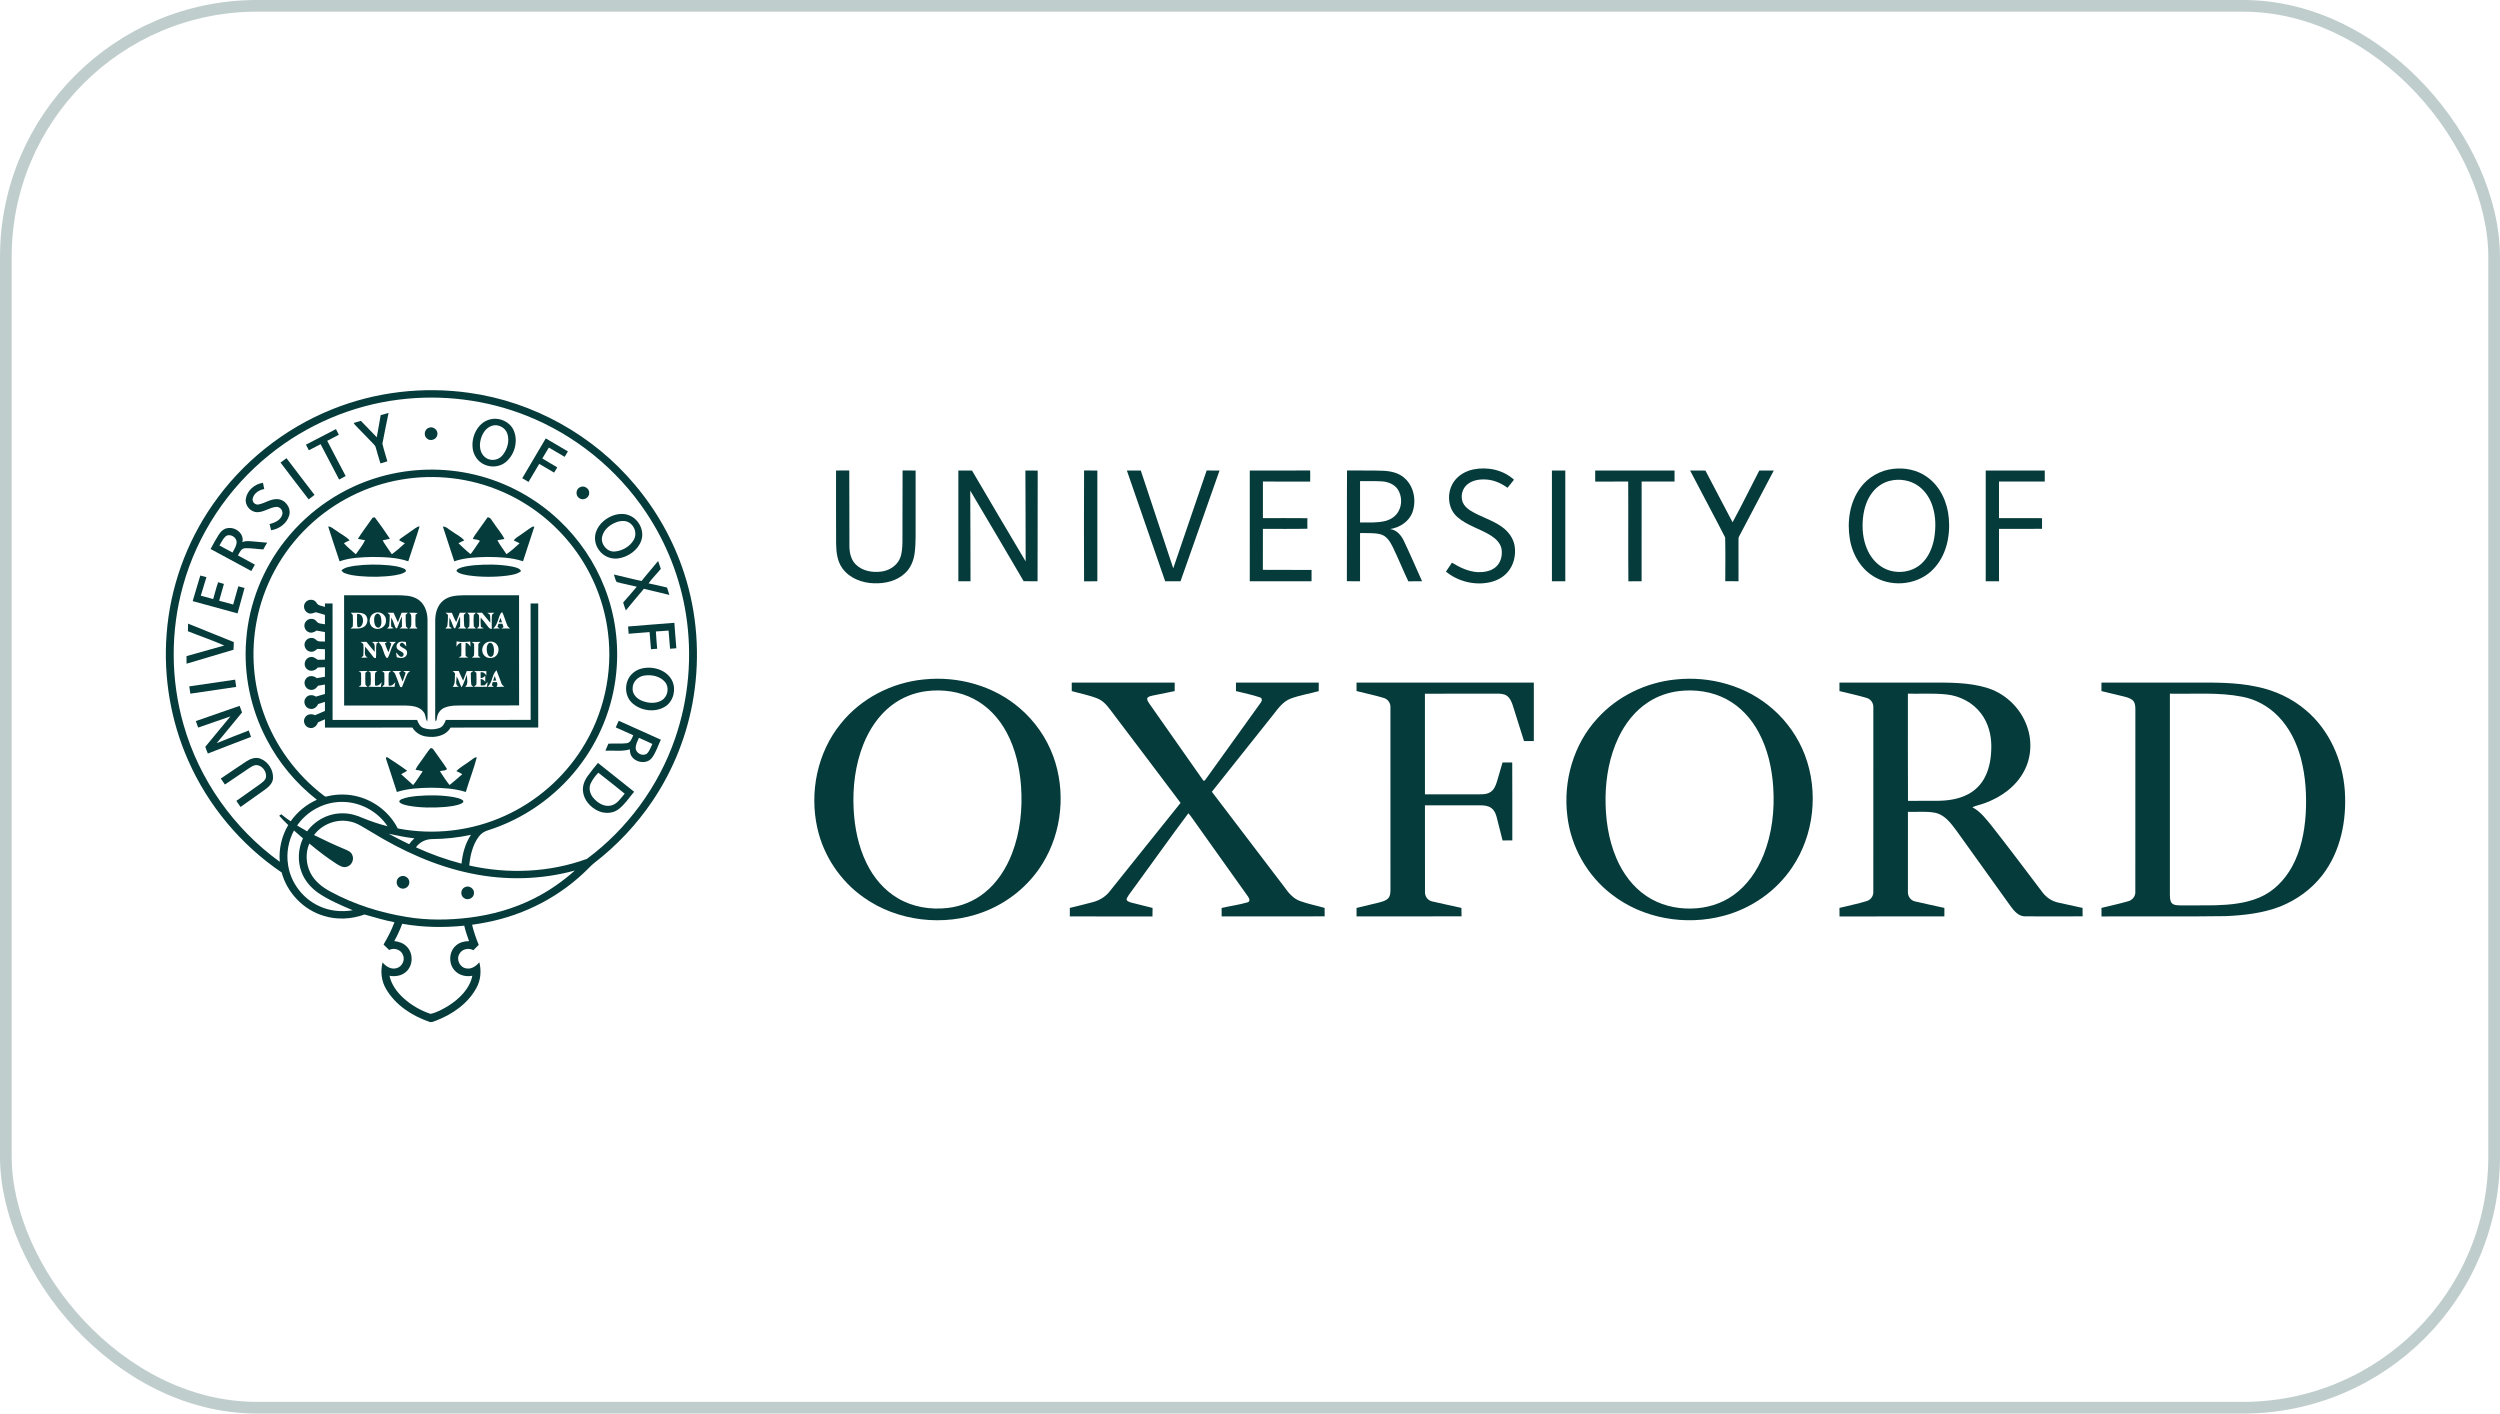 <?xml version="1.0" encoding="UTF-8"?> <svg xmlns="http://www.w3.org/2000/svg" width="214" height="121" viewBox="0 0 214 121" fill="none"><rect x="0.5" y="0.5" width="213" height="120" rx="21.5" stroke="#063B3B" stroke-opacity="0.25"></rect><g clip-path="url(#clip0_2031_257)"><path d="M28.462 35.025C32.153 33.54 36.237 33.065 40.174 33.628C45.654 34.39 50.793 37.26 54.339 41.489C56.218 43.71 57.663 46.295 58.561 49.059C59.674 52.463 59.939 56.132 59.368 59.665C58.86 62.827 57.661 65.878 55.871 68.537C54.502 70.578 52.792 72.389 50.843 73.889C50.676 74.019 50.528 74.172 50.38 74.323C48.035 76.698 44.951 78.309 41.675 78.945C41.256 79.031 40.833 79.098 40.41 79.159C40.549 79.749 40.75 80.322 40.98 80.882C40.827 81.033 40.674 81.186 40.521 81.338C40.108 81.108 39.529 81.237 39.314 81.672C39.036 82.153 39.375 82.825 39.924 82.897C40.369 82.98 40.756 82.686 41.034 82.376C41.212 83.102 41.154 83.892 40.789 84.553C40.07 85.894 38.746 86.814 37.351 87.356C37.151 87.421 36.939 87.558 36.727 87.458C35.26 86.949 33.856 86.036 33.059 84.675C32.644 83.99 32.553 83.152 32.748 82.382C33.026 82.727 33.474 83.005 33.932 82.879C34.416 82.763 34.702 82.178 34.488 81.728C34.307 81.283 33.731 81.093 33.311 81.319C33.146 81.17 32.989 81.012 32.832 80.853C33.189 80.241 33.523 79.613 33.763 78.945C32.896 78.776 32.05 78.519 31.203 78.282C30.09 78.684 28.85 78.754 27.715 78.398C25.978 77.884 24.578 76.426 24.109 74.683C20.613 72.316 17.806 68.953 16.11 65.094C14.613 61.714 13.978 57.964 14.262 54.281C14.556 50.335 15.93 46.477 18.189 43.224C20.711 39.568 24.329 36.675 28.462 35.025ZM34.175 34.204C30.134 34.7 26.248 36.357 23.086 38.912C19.522 41.768 16.879 45.751 15.665 50.148C14.586 54.014 14.604 58.176 15.713 62.034C17.041 66.717 19.997 70.915 23.949 73.771C23.85 72.678 24.116 71.567 24.67 70.622C24.402 70.369 24.144 70.105 23.9 69.828C23.959 69.785 24.018 69.742 24.078 69.7C24.33 69.919 24.604 70.113 24.881 70.303C25.447 69.501 26.228 68.857 27.126 68.459C25.345 67.068 23.865 65.296 22.827 63.292C21.452 60.695 20.837 57.705 21.075 54.778C21.307 51.678 22.502 48.661 24.442 46.229C26.49 43.641 29.363 41.71 32.545 40.809C35.173 40.06 37.995 39.998 40.653 40.635C43.348 41.278 45.862 42.643 47.87 44.547C49.575 46.155 50.92 48.143 51.766 50.327C52.666 52.633 53 55.153 52.748 57.614C52.457 60.552 51.302 63.394 49.475 65.717C47.525 68.211 44.814 70.11 41.788 71.069C41.457 71.159 41.164 71.361 40.965 71.639C40.452 72.347 40.251 73.231 40.168 74.087C43.49 74.834 47.038 74.693 50.243 73.518C53.709 70.943 56.372 67.308 57.78 63.234C58.956 59.844 59.277 56.165 58.725 52.622C58.241 49.496 57.058 46.481 55.296 43.852C52.825 40.148 49.207 37.215 45.056 35.578C41.623 34.213 37.841 33.746 34.175 34.204ZM34.341 41.055C31.376 41.554 28.579 42.971 26.41 45.045C24.118 47.218 22.529 50.12 21.958 53.223C21.466 55.827 21.675 58.559 22.569 61.055C23.544 63.819 25.342 66.282 27.672 68.067C27.758 68.124 27.848 68.229 27.963 68.176C28.856 67.951 29.806 67.952 30.694 68.201C32.125 68.588 33.378 69.594 34.048 70.914C37.123 71.512 40.382 71.13 43.23 69.828C45.928 68.606 48.248 66.578 49.824 64.077C51.687 61.151 52.48 57.573 52.041 54.136C51.737 51.653 50.794 49.252 49.335 47.218C47.729 44.97 45.503 43.166 42.961 42.075C40.269 40.908 37.232 40.554 34.341 41.055ZM25.434 70.663C25.717 70.832 26.001 70.999 26.288 71.16C26.995 70.197 28.172 69.588 29.375 69.622C29.956 69.62 30.521 69.784 31.048 70.019C31.739 70.305 32.449 70.543 33.174 70.726C32.325 69.45 30.821 68.634 29.282 68.644C27.767 68.629 26.287 69.42 25.434 70.663ZM26.88 71.48C27.727 71.902 28.585 72.304 29.459 72.67C29.712 72.782 30.014 72.879 30.139 73.15C30.353 73.549 30.111 74.1 29.665 74.201C29.335 74.302 29.04 74.083 28.774 73.924C27.971 73.404 27.211 72.822 26.479 72.207C26.136 72.998 26.184 73.942 26.568 74.71C26.929 75.431 27.588 75.951 28.29 76.321C30.312 77.422 32.543 78.121 34.812 78.492C36.604 78.792 38.435 78.766 40.234 78.543C42.124 78.303 43.985 77.78 45.689 76.923C46.967 76.288 48.145 75.463 49.21 74.516C46.331 75.308 43.266 75.382 40.345 74.771C37.285 74.15 34.41 72.829 31.764 71.203C31.154 70.866 30.582 70.411 29.874 70.305C28.756 70.092 27.554 70.569 26.88 71.48ZM25.162 71.09C24.692 71.98 24.497 73.016 24.656 74.012C24.869 75.534 25.899 76.906 27.295 77.552C28.192 77.983 29.22 78.083 30.196 77.918C29.171 77.479 28.132 77.046 27.209 76.411C26.591 75.969 26.077 75.364 25.811 74.649C25.457 73.721 25.517 72.659 25.933 71.761C25.677 71.536 25.424 71.308 25.162 71.09ZM33.272 71.369C33.846 71.685 34.433 71.975 35.021 72.263C35.154 72.08 35.304 71.911 35.472 71.76C34.73 71.684 34.002 71.52 33.272 71.369ZM37.011 71.825C36.464 71.821 35.918 72.08 35.606 72.533C36.862 73.108 38.168 73.577 39.505 73.928C39.593 73.063 39.825 72.194 40.313 71.463C39.228 71.694 38.12 71.817 37.011 71.825ZM33.748 80.556C34.133 80.6 34.524 80.725 34.799 81.009C35.396 81.577 35.378 82.643 34.759 83.187C34.381 83.532 33.834 83.614 33.343 83.527C33.501 84.272 33.967 84.911 34.52 85.419C35.188 86.031 35.991 86.499 36.851 86.786C37.389 86.681 37.886 86.387 38.36 86.112C39.303 85.514 40.201 84.658 40.433 83.525C39.903 83.631 39.312 83.497 38.938 83.093C38.368 82.507 38.411 81.445 39.047 80.923C39.348 80.66 39.756 80.562 40.149 80.561C39.995 80.126 39.841 79.69 39.74 79.239C37.972 79.417 36.181 79.388 34.429 79.075C34.245 79.586 34.016 80.082 33.748 80.556Z" fill="#063B3B"></path><path d="M32.584 35.54C32.807 35.468 33.034 35.406 33.262 35.343C33.09 36.222 32.892 37.096 32.734 37.977C32.848 38.488 33.022 38.983 33.158 39.489C32.961 39.547 32.762 39.606 32.566 39.669C32.413 39.222 32.304 38.762 32.167 38.31C32.132 38.151 32.003 38.044 31.898 37.93C31.417 37.443 30.952 36.94 30.469 36.454C30.401 36.377 30.317 36.306 30.284 36.205C30.484 36.14 30.688 36.087 30.889 36.024C31.35 36.486 31.795 36.964 32.251 37.431C32.359 36.801 32.485 36.173 32.584 35.54Z" fill="#063B3B"></path><path d="M42.04 35.879C42.802 35.721 43.651 36.118 43.97 36.835C44.373 37.746 44.067 38.895 43.316 39.535C42.828 39.959 42.096 40.041 41.508 39.787C40.88 39.535 40.466 38.888 40.447 38.22C40.385 37.22 40.989 36.08 42.04 35.879ZM42.116 36.444C41.536 36.627 41.212 37.226 41.112 37.79C41.016 38.296 41.141 38.903 41.601 39.197C42.039 39.5 42.678 39.388 43.01 38.979C43.425 38.477 43.639 37.757 43.428 37.125C43.259 36.6 42.645 36.276 42.116 36.444Z" fill="#063B3B"></path><path d="M36.717 36.614C37.094 36.459 37.537 36.838 37.434 37.234C37.372 37.627 36.833 37.811 36.544 37.534C36.231 37.286 36.334 36.732 36.717 36.614Z" fill="#063B3B"></path><path d="M26.189 38.063C27.046 37.62 27.902 37.176 28.759 36.731C28.841 36.893 28.923 37.054 29.005 37.216C28.671 37.385 28.34 37.559 28.009 37.733C28.538 38.737 29.054 39.748 29.59 40.748C29.405 40.853 29.218 40.953 29.029 41.051C28.499 40.042 27.971 39.032 27.444 38.021C27.11 38.197 26.776 38.373 26.439 38.543C26.356 38.383 26.272 38.223 26.189 38.063Z" fill="#063B3B"></path><path d="M44.703 40.937C45.37 39.797 46.045 38.663 46.717 37.527C47.349 37.896 47.981 38.269 48.613 38.639C48.521 38.795 48.428 38.951 48.335 39.106C47.886 38.838 47.433 38.576 46.981 38.311C46.796 38.623 46.616 38.938 46.423 39.246C46.844 39.508 47.281 39.744 47.701 40.01C47.608 40.157 47.52 40.306 47.431 40.455C47.005 40.209 46.581 39.959 46.157 39.708C45.852 40.223 45.548 40.738 45.244 41.252C45.065 41.145 44.884 41.038 44.703 40.937Z" fill="#063B3B"></path><path d="M24.013 39.594C24.185 39.472 24.354 39.345 24.525 39.221C25.313 40.277 26.126 41.313 26.923 42.364C26.755 42.491 26.588 42.619 26.422 42.748C25.617 41.698 24.804 40.654 24.013 39.594Z" fill="#063B3B"></path><path d="M126.113 40.184C127.324 39.936 128.673 40.215 129.596 41.064C129.421 41.301 129.225 41.521 129.044 41.755C128.514 41.371 127.894 41.092 127.235 41.048C126.665 41.005 126.043 41.096 125.594 41.474C125.161 41.832 125.011 42.471 125.208 42.991C125.326 43.284 125.566 43.508 125.825 43.679C126.693 44.235 127.72 44.494 128.561 45.096C129.114 45.488 129.556 46.076 129.658 46.758C129.774 47.539 129.575 48.385 129.045 48.985C128.661 49.429 128.118 49.711 127.55 49.839C126.239 50.134 124.808 49.778 123.773 48.929C123.946 48.676 124.121 48.423 124.288 48.163C124.952 48.572 125.686 48.924 126.477 48.975C126.999 48.993 127.561 48.911 127.984 48.582C128.458 48.215 128.627 47.563 128.532 46.991C128.443 46.514 128.078 46.146 127.687 45.887C126.749 45.27 125.6 45.011 124.75 44.258C123.886 43.509 123.823 42.099 124.476 41.197C124.861 40.66 125.473 40.32 126.113 40.184Z" fill="#063B3B"></path><path d="M162.044 40.135C163.043 40.012 164.098 40.221 164.925 40.807C166.078 41.602 166.7 42.982 166.817 44.346C166.959 45.888 166.603 47.565 165.5 48.708C164.27 50.011 162.147 50.301 160.582 49.455C159.351 48.809 158.576 47.509 158.35 46.167C158.097 44.655 158.327 42.995 159.256 41.741C159.909 40.848 160.945 40.259 162.044 40.135ZM161.74 41.166C161.173 41.313 160.664 41.655 160.304 42.113C159.795 42.745 159.551 43.55 159.47 44.346C159.382 45.231 159.461 46.148 159.81 46.973C160.058 47.567 160.457 48.108 160.994 48.471C162.034 49.198 163.585 49.104 164.506 48.222C165.101 47.663 165.42 46.872 165.565 46.083C165.722 45.155 165.71 44.18 165.409 43.281C165.187 42.621 164.786 42.007 164.213 41.599C163.51 41.09 162.573 40.951 161.74 41.166Z" fill="#063B3B"></path><path d="M71.566 40.276C71.943 40.275 72.32 40.28 72.697 40.27C72.719 42.43 72.693 44.59 72.71 46.75C72.713 47.307 72.838 47.904 73.248 48.312C73.818 48.884 74.695 49.034 75.471 48.922C76.11 48.833 76.725 48.454 77.008 47.862C77.218 47.413 77.233 46.905 77.249 46.418C77.265 44.369 77.243 42.321 77.261 40.272C77.633 40.278 78.004 40.276 78.377 40.276C78.377 41.689 78.377 43.102 78.377 44.516C78.362 45.455 78.418 46.4 78.295 47.334C78.213 47.98 77.956 48.623 77.467 49.069C76.765 49.734 75.757 49.965 74.811 49.93C73.796 49.903 72.733 49.503 72.12 48.664C71.663 48.046 71.579 47.251 71.571 46.506C71.56 44.429 71.569 42.353 71.566 40.276Z" fill="#063B3B"></path><path d="M82.035 40.276C82.424 40.276 82.814 40.275 83.203 40.277C84.735 42.87 86.247 45.475 87.796 48.057C87.802 45.464 87.778 42.87 87.774 40.276C88.124 40.277 88.475 40.272 88.827 40.282C88.812 43.441 88.832 46.601 88.816 49.759C88.419 49.751 88.022 49.761 87.625 49.75C86.11 47.161 84.587 44.577 83.054 41.999C83.058 44.586 83.08 47.173 83.076 49.759C82.729 49.754 82.382 49.755 82.035 49.756C82.034 46.596 82.034 43.436 82.035 40.276Z" fill="#063B3B"></path><path d="M92.796 49.762C92.783 46.599 92.783 43.435 92.797 40.272C93.175 40.281 93.554 40.276 93.933 40.277C93.934 43.437 93.934 46.597 93.933 49.757C93.554 49.757 93.175 49.753 92.796 49.762Z" fill="#063B3B"></path><path d="M96.46 40.276C96.857 40.276 97.255 40.276 97.652 40.276C98.579 43.066 99.501 45.858 100.43 48.647C101.378 45.854 102.332 43.063 103.289 40.274C103.656 40.276 104.025 40.275 104.393 40.276C103.28 43.435 102.163 46.594 101.053 49.754C100.615 49.757 100.176 49.756 99.738 49.755C98.648 46.595 97.552 43.436 96.46 40.276Z" fill="#063B3B"></path><path d="M106.981 40.279C108.703 40.272 110.425 40.286 112.148 40.272C112.16 40.59 112.157 40.908 112.151 41.225C110.803 41.219 109.454 41.225 108.106 41.221C108.103 42.265 108.105 43.308 108.105 44.35C109.374 44.355 110.644 44.341 111.914 44.357C111.905 44.658 111.905 44.958 111.915 45.259C110.645 45.29 109.375 45.265 108.105 45.272C108.101 46.441 108.11 47.609 108.101 48.777C109.49 48.791 110.879 48.778 112.269 48.784C112.268 49.108 112.268 49.432 112.268 49.756C110.506 49.755 108.743 49.76 106.98 49.754C106.985 46.596 106.983 43.438 106.981 40.279Z" fill="#063B3B"></path><path d="M115.292 49.749C115.311 46.59 115.282 43.429 115.306 40.269C116.346 40.289 117.386 40.257 118.425 40.298C119.077 40.332 119.768 40.483 120.255 40.949C121.042 41.659 121.251 42.859 120.911 43.837C120.624 44.641 119.82 45.163 118.997 45.285C119.566 45.363 119.957 45.835 120.183 46.327C120.721 47.46 121.216 48.612 121.731 49.756C121.337 49.757 120.944 49.751 120.551 49.761C120.096 48.796 119.695 47.806 119.231 46.844C119.004 46.391 118.717 45.889 118.193 45.741C117.616 45.589 117.01 45.645 116.42 45.632C116.42 47.006 116.42 48.381 116.42 49.755C116.043 49.754 115.667 49.76 115.292 49.749ZM116.42 41.187C116.42 42.366 116.42 43.546 116.42 44.726C117.142 44.715 117.878 44.774 118.586 44.595C119.036 44.482 119.46 44.21 119.694 43.8C120.033 43.222 120.013 42.45 119.649 41.887C119.341 41.435 118.784 41.23 118.255 41.203C117.644 41.169 117.031 41.195 116.42 41.187Z" fill="#063B3B"></path><path d="M132.845 40.277C133.226 40.277 133.608 40.277 133.99 40.277C133.991 43.437 133.991 46.596 133.99 49.757C133.608 49.757 133.226 49.757 132.845 49.756C132.845 46.596 132.845 43.437 132.845 40.277Z" fill="#063B3B"></path><path d="M136.549 40.278C138.813 40.276 141.077 40.277 143.341 40.277C143.341 40.592 143.341 40.908 143.341 41.222C142.402 41.221 141.462 41.224 140.524 41.221C140.52 44.066 140.523 46.912 140.522 49.757C140.144 49.758 139.766 49.751 139.39 49.764C139.361 46.916 139.394 44.066 139.373 41.218C138.432 41.228 137.49 41.22 136.549 41.222C136.549 40.908 136.549 40.593 136.549 40.278Z" fill="#063B3B"></path><path d="M144.672 40.276C145.109 40.277 145.547 40.27 145.986 40.282C146.748 41.762 147.539 43.227 148.308 44.705C149.104 43.247 149.83 41.752 150.596 40.276C151.009 40.275 151.423 40.276 151.837 40.276C150.851 42.15 149.864 44.022 148.878 45.895C148.81 46.006 148.814 46.137 148.815 46.262C148.819 47.426 148.816 48.591 148.818 49.755C148.439 49.755 148.06 49.76 147.683 49.75C147.685 48.504 147.703 47.255 147.674 46.009C146.696 44.088 145.662 42.193 144.672 40.276Z" fill="#063B3B"></path><path d="M169.978 40.277C171.663 40.277 173.347 40.277 175.032 40.277C175.031 40.592 175.031 40.908 175.032 41.222C173.726 41.223 172.42 41.222 171.114 41.222C171.114 42.265 171.116 43.307 171.113 44.35C172.341 44.356 173.57 44.341 174.798 44.356C174.79 44.659 174.79 44.962 174.798 45.265C173.57 45.283 172.341 45.267 171.114 45.273C171.115 46.768 171.114 48.262 171.114 49.757C170.735 49.757 170.356 49.757 169.978 49.757C169.978 46.596 169.978 43.437 169.978 40.277Z" fill="#063B3B"></path><path d="M21.043 42.699C21.148 41.983 21.804 41.422 22.51 41.328C22.552 41.505 22.586 41.683 22.618 41.861C22.176 41.936 21.718 42.229 21.629 42.693C21.568 42.985 21.868 43.255 22.154 43.179C22.686 43.068 23.156 42.706 23.718 42.725C24.392 42.73 24.938 43.446 24.762 44.095C24.577 44.794 23.906 45.282 23.208 45.391C23.166 45.215 23.122 45.039 23.076 44.863C23.5 44.745 23.988 44.553 24.144 44.101C24.285 43.772 24.005 43.352 23.638 43.391C23.084 43.438 22.619 43.829 22.056 43.843C21.468 43.868 20.947 43.279 21.043 42.699Z" fill="#063B3B"></path><path d="M49.651 41.705C49.992 41.52 50.455 41.807 50.437 42.196C50.455 42.606 49.933 42.889 49.597 42.649C49.245 42.445 49.278 41.868 49.651 41.705Z" fill="#063B3B"></path><path d="M52.666 44.067C53.057 43.962 53.487 43.959 53.866 44.116C54.685 44.439 55.19 45.435 54.891 46.277C54.605 47.087 53.807 47.651 52.975 47.793C52.337 47.907 51.651 47.63 51.28 47.098C50.952 46.662 50.835 46.066 51.014 45.546C51.26 44.81 51.933 44.277 52.666 44.067ZM52.917 44.649C52.305 44.834 51.694 45.276 51.545 45.928C51.393 46.566 51.955 47.264 52.622 47.209C53.273 47.155 53.917 46.786 54.249 46.218C54.536 45.732 54.357 45.058 53.887 44.754C53.603 44.566 53.236 44.561 52.917 44.649Z" fill="#063B3B"></path><path d="M31.901 44.307C31.947 44.302 32.039 44.292 32.085 44.288C32.53 44.887 32.97 45.492 33.378 46.118C33.17 46.167 32.96 46.207 32.752 46.254C32.984 46.668 33.276 47.045 33.538 47.441C33.933 47.156 34.305 46.837 34.658 46.503C34.498 46.419 34.331 46.347 34.176 46.255C34.194 46.142 34.307 46.092 34.387 46.028C34.778 45.76 35.166 45.488 35.553 45.213C35.66 45.136 35.777 45.063 35.916 45.062C35.616 46.064 35.268 47.05 34.949 48.047C33.959 47.71 32.897 47.684 31.861 47.675C30.925 47.704 29.961 47.729 29.07 48.05C28.736 47.06 28.409 46.068 28.093 45.072C28.352 45.056 28.529 45.274 28.736 45.391C29.129 45.684 29.586 45.899 29.931 46.252C29.764 46.33 29.591 46.398 29.44 46.505C29.746 46.852 30.116 47.135 30.458 47.445C30.736 47.055 31.038 46.674 31.252 46.244C31.046 46.206 30.84 46.172 30.637 46.119C31.029 45.496 31.485 44.914 31.901 44.307Z" fill="#063B3B"></path><path d="M40.852 45.531C41.147 45.115 41.445 44.701 41.738 44.282C42.016 44.276 42.099 44.585 42.254 44.76C42.553 45.225 42.939 45.637 43.181 46.137C42.979 46.172 42.778 46.206 42.578 46.246C42.792 46.67 43.099 47.037 43.353 47.438C43.756 47.165 44.119 46.833 44.478 46.505C44.314 46.416 44.144 46.336 43.975 46.257C44.143 46.028 44.408 45.905 44.63 45.737C44.95 45.523 45.249 45.278 45.581 45.083C45.622 45.083 45.702 45.079 45.742 45.078C45.423 46.069 45.09 47.056 44.769 48.046C43.799 47.716 42.759 47.687 41.743 47.674C40.783 47.696 39.8 47.73 38.884 48.047C38.56 47.056 38.23 46.068 37.911 45.077C38.204 45.06 38.406 45.321 38.644 45.452C39.005 45.726 39.444 45.911 39.742 46.258C39.572 46.331 39.403 46.409 39.24 46.497C39.57 46.806 39.894 47.126 40.246 47.41L40.307 47.406C40.587 47.05 40.818 46.659 41.081 46.292C40.899 46.182 40.681 46.176 40.477 46.14C40.553 45.91 40.716 45.727 40.852 45.531Z" fill="#063B3B"></path><path d="M18.731 45.756C18.915 45.468 19.201 45.212 19.558 45.199C20.212 45.123 20.928 45.726 20.746 46.413C21.055 46.26 21.405 46.331 21.735 46.353C22.114 46.388 22.494 46.414 22.872 46.453C22.752 46.64 22.643 46.834 22.541 47.032C22.017 47.006 21.496 46.906 20.971 46.927C20.637 46.948 20.51 47.299 20.368 47.545C20.854 47.803 21.335 48.071 21.82 48.334C21.72 48.517 21.619 48.699 21.513 48.879C20.354 48.244 19.191 47.615 18.024 46.994C18.254 46.578 18.474 46.156 18.731 45.756ZM19.313 45.912C19.074 46.124 18.951 46.429 18.783 46.693C19.156 46.897 19.529 47.097 19.904 47.297C20.05 47.019 20.241 46.742 20.254 46.417C20.263 45.976 19.675 45.632 19.313 45.912Z" fill="#063B3B"></path><path d="M56.333 48.021C56.416 48.243 56.491 48.467 56.567 48.691C56.23 49.117 55.83 49.492 55.516 49.935C56.045 50.046 56.573 50.163 57.099 50.293C57.16 50.505 57.23 50.716 57.299 50.926C56.572 50.746 55.844 50.572 55.115 50.401C54.602 51.018 54.078 51.625 53.574 52.25C53.483 52.029 53.407 51.801 53.345 51.571C53.742 51.129 54.125 50.676 54.507 50.222C53.936 50.077 53.354 49.976 52.786 49.821C52.659 49.633 52.631 49.387 52.548 49.177C53.34 49.353 54.123 49.57 54.918 49.731C55.373 49.148 55.873 48.6 56.333 48.021Z" fill="#063B3B"></path><path d="M30.352 48.434C31.33 48.302 32.324 48.298 33.306 48.39C33.739 48.444 34.186 48.49 34.587 48.675C34.711 48.712 34.823 48.889 34.67 48.971C34.408 49.145 34.084 49.189 33.78 49.248C32.786 49.397 31.771 49.404 30.77 49.315C30.331 49.268 29.884 49.218 29.474 49.048C29.363 49.011 29.299 48.909 29.226 48.826C29.53 48.545 29.962 48.504 30.352 48.434Z" fill="#063B3B"></path><path d="M39.215 48.693C39.641 48.48 40.128 48.44 40.594 48.383C41.669 48.294 42.762 48.297 43.826 48.494C44.104 48.566 44.457 48.601 44.605 48.886C44.269 49.16 43.824 49.21 43.411 49.276C42.306 49.411 41.181 49.41 40.079 49.252C39.757 49.186 39.401 49.152 39.133 48.944C39.021 48.867 39.125 48.731 39.215 48.693Z" fill="#063B3B"></path><path d="M16.493 51.456C16.711 50.726 16.933 49.996 17.144 49.265C17.32 49.309 17.497 49.355 17.672 49.403C17.512 49.933 17.349 50.462 17.188 50.992C17.544 51.082 17.896 51.182 18.25 51.28C18.393 50.799 18.503 50.307 18.675 49.837C18.839 49.889 19.003 49.938 19.167 49.988C19.032 50.466 18.895 50.943 18.761 51.421C19.161 51.524 19.56 51.638 19.96 51.747C20.103 51.227 20.257 50.71 20.398 50.189C20.577 50.234 20.755 50.282 20.933 50.329C20.739 51.057 20.533 51.781 20.334 52.507C19.055 52.15 17.772 51.81 16.493 51.456Z" fill="#063B3B"></path><path d="M29.454 50.953C30.951 50.953 32.447 50.954 33.943 50.953C34.543 50.964 35.189 50.953 35.721 51.272C36.332 51.632 36.592 52.367 36.595 53.044C36.605 55.779 36.594 58.513 36.6 61.247C36.602 61.419 36.594 61.592 36.57 61.762C36.4 61.51 36.456 61.167 36.247 60.931C35.891 60.453 35.235 60.409 34.688 60.392C32.944 60.387 31.201 60.388 29.458 60.392C29.451 57.246 29.457 54.1 29.454 50.953ZM30.031 52.452C30.072 52.497 30.155 52.589 30.195 52.635C30.222 52.939 30.214 53.246 30.203 53.551C30.221 53.679 30.072 53.721 30.006 53.801C30.387 53.788 30.811 53.869 31.152 53.655C31.548 53.422 31.566 52.732 31.125 52.537C30.779 52.397 30.394 52.465 30.031 52.452ZM32.047 52.484C31.541 52.691 31.491 53.508 31.99 53.754C32.438 54.01 33.071 53.657 33.036 53.129C33.087 52.618 32.493 52.258 32.047 52.484ZM33.162 52.453C33.229 52.533 33.388 52.573 33.364 52.705C33.365 52.983 33.347 53.26 33.316 53.536C33.321 53.662 33.198 53.722 33.125 53.804C33.318 53.806 33.513 53.812 33.703 53.771C33.651 53.741 33.546 53.681 33.492 53.652C33.462 53.389 33.483 53.124 33.492 52.861C33.658 53.153 33.741 53.483 33.888 53.784C33.913 53.781 33.963 53.775 33.988 53.773C34.142 53.445 34.232 53.09 34.402 52.77C34.41 53.065 34.408 53.36 34.404 53.656C34.354 53.691 34.255 53.761 34.205 53.796C34.447 53.804 34.688 53.803 34.93 53.803C34.886 53.756 34.799 53.663 34.755 53.617C34.725 53.29 34.716 52.959 34.726 52.631C34.772 52.585 34.863 52.495 34.91 52.449C34.73 52.45 34.552 52.451 34.373 52.45C34.268 52.723 34.161 52.997 34.058 53.271C33.929 52.999 33.808 52.724 33.689 52.449C33.513 52.45 33.337 52.451 33.162 52.453ZM35.014 52.453C35.277 52.584 35.192 52.887 35.207 53.123C35.192 53.362 35.277 53.662 35.018 53.802C35.26 53.803 35.503 53.803 35.745 53.804C35.702 53.758 35.616 53.666 35.572 53.62C35.547 53.291 35.55 52.959 35.57 52.631C35.614 52.591 35.703 52.511 35.748 52.47C35.504 52.443 35.258 52.445 35.014 52.453ZM30.872 54.946C30.946 55.029 31.098 55.07 31.104 55.197C31.133 55.512 31.113 55.828 31.097 56.143C31.05 56.18 30.955 56.254 30.909 56.291C31.105 56.304 31.302 56.303 31.497 56.275C31.078 56.163 31.293 55.656 31.241 55.347C31.516 55.649 31.752 55.985 32.009 56.303C32.052 56.311 32.138 56.328 32.18 56.335C32.231 55.914 32.148 55.483 32.241 55.069L32.426 55.012C32.241 54.905 32.022 54.951 31.819 54.95C32.192 55.079 32.043 55.503 32.074 55.8C31.827 55.525 31.604 55.23 31.371 54.945C31.205 54.946 31.038 54.945 30.872 54.946ZM32.469 55.039C32.82 55.378 32.791 55.976 33.105 56.326L33.197 56.304C33.444 55.862 33.471 55.277 33.887 54.946C33.699 54.946 33.509 54.946 33.321 54.945C33.365 54.985 33.454 55.065 33.499 55.104C33.433 55.35 33.342 55.589 33.254 55.828C33.124 55.589 33.038 55.33 32.946 55.075C32.995 55.045 33.095 54.983 33.144 54.952C32.901 54.946 32.658 54.946 32.417 54.937C32.429 54.962 32.456 55.013 32.469 55.039ZM34.131 54.993C33.931 55.108 33.871 55.422 34.047 55.584C34.187 55.702 34.365 55.765 34.505 55.884C34.602 56.01 34.528 56.223 34.356 56.226C34.136 56.207 34.062 55.962 33.897 55.85C33.912 55.987 33.937 56.123 33.963 56.259C34.168 56.315 34.397 56.371 34.599 56.27C34.822 56.178 34.918 55.88 34.793 55.677C34.66 55.483 34.39 55.455 34.246 55.276C34.162 55.123 34.364 54.957 34.505 55.044C34.611 55.13 34.689 55.244 34.78 55.344C34.769 55.216 34.758 55.088 34.745 54.959C34.543 54.927 34.317 54.874 34.131 54.993ZM30.703 57.456C30.754 57.489 30.855 57.553 30.906 57.586C30.919 57.938 30.917 58.29 30.908 58.642C30.839 58.687 30.771 58.732 30.703 58.776C30.953 58.798 31.203 58.796 31.454 58.795C31.397 58.728 31.318 58.676 31.279 58.596C31.254 58.262 31.272 57.928 31.275 57.594C31.341 57.543 31.407 57.493 31.472 57.441C31.215 57.438 30.959 57.437 30.703 57.456ZM31.532 57.45C31.597 57.492 31.661 57.534 31.726 57.577C31.741 57.929 31.761 58.285 31.723 58.637C31.674 58.671 31.576 58.74 31.527 58.774C31.882 58.811 32.238 58.786 32.594 58.8C32.626 58.663 32.654 58.526 32.677 58.388C32.532 58.579 32.368 58.748 32.104 58.676C32.097 58.343 32.081 58.009 32.103 57.676C32.1 57.557 32.231 57.509 32.299 57.434C32.043 57.441 31.787 57.439 31.532 57.45ZM32.701 57.447C32.767 57.495 32.832 57.544 32.898 57.593C32.902 57.929 32.919 58.266 32.895 58.603C32.847 58.649 32.75 58.743 32.702 58.791C33.057 58.795 33.413 58.795 33.769 58.793C33.794 58.659 33.817 58.524 33.837 58.39C33.694 58.578 33.532 58.744 33.272 58.685C33.262 58.35 33.247 58.015 33.268 57.681C33.262 57.56 33.394 57.51 33.462 57.434C33.208 57.441 32.954 57.441 32.701 57.447ZM33.592 57.437C33.676 57.518 33.785 57.585 33.828 57.701C33.981 58.061 34.11 58.432 34.251 58.798C34.29 58.804 34.37 58.817 34.409 58.823C34.567 58.448 34.695 58.059 34.867 57.691C34.916 57.58 35.026 57.516 35.112 57.437C34.915 57.441 34.718 57.441 34.521 57.44C34.572 57.477 34.674 57.55 34.725 57.587C34.638 57.842 34.553 58.097 34.466 58.351C34.356 58.099 34.261 57.842 34.161 57.586C34.208 57.549 34.301 57.475 34.347 57.439C34.095 57.441 33.843 57.443 33.592 57.437Z" fill="#063B3B"></path><path d="M37.943 51.407C38.42 51.005 39.078 50.969 39.674 50.956C41.26 50.951 42.846 50.955 44.432 50.954C44.435 54.097 44.426 57.24 44.436 60.382C42.903 60.399 41.37 60.385 39.837 60.39C39.248 60.398 38.631 60.347 38.072 60.571C37.72 60.709 37.46 61.042 37.41 61.415C37.366 61.516 37.409 61.684 37.282 61.731C37.262 61.625 37.252 61.519 37.252 61.411C37.257 58.651 37.252 55.89 37.255 53.13C37.252 52.501 37.433 51.816 37.943 51.407ZM38.147 52.452C38.218 52.506 38.283 52.566 38.344 52.631C38.356 52.932 38.331 53.233 38.299 53.532C38.305 53.657 38.185 53.72 38.113 53.803C38.291 53.803 38.468 53.803 38.646 53.804L38.65 53.745C38.606 53.721 38.518 53.671 38.474 53.647C38.446 53.384 38.465 53.12 38.478 52.858C38.639 53.151 38.724 53.477 38.868 53.778C38.893 53.778 38.944 53.776 38.969 53.775C39.122 53.446 39.216 53.092 39.385 52.77C39.392 53.065 39.392 53.361 39.386 53.657C39.337 53.691 39.24 53.762 39.191 53.797C39.432 53.803 39.674 53.803 39.916 53.803C39.872 53.756 39.783 53.663 39.739 53.617C39.708 53.287 39.702 52.955 39.707 52.625C39.756 52.582 39.854 52.495 39.903 52.452C39.721 52.451 39.539 52.451 39.356 52.45C39.253 52.716 39.151 52.983 39.05 53.249C38.899 52.998 38.791 52.724 38.679 52.454C38.501 52.45 38.324 52.451 38.147 52.452ZM40.009 52.451C40.05 52.499 40.134 52.595 40.176 52.644C40.197 52.967 40.197 53.294 40.175 53.618C40.13 53.663 40.04 53.755 39.995 53.802C40.242 53.803 40.49 53.802 40.738 53.803C40.693 53.758 40.601 53.667 40.556 53.622C40.531 53.295 40.532 52.964 40.554 52.637C40.599 52.59 40.69 52.497 40.735 52.45C40.493 52.45 40.251 52.45 40.009 52.451ZM40.771 52.456C40.851 52.511 40.926 52.574 40.994 52.645C41.031 52.915 41.017 53.189 41.008 53.46C41.03 53.613 40.942 53.721 40.806 53.781C41.009 53.816 41.217 53.814 41.417 53.766C41.355 53.744 41.23 53.699 41.167 53.676C41.136 53.405 41.133 53.132 41.145 52.859C41.337 53.068 41.507 53.296 41.68 53.522C41.792 53.658 41.889 53.845 42.093 53.84C42.102 53.46 42.079 53.08 42.109 52.702C42.098 52.573 42.243 52.53 42.314 52.451C42.113 52.45 41.913 52.451 41.714 52.455C41.791 52.508 41.866 52.563 41.941 52.621C41.979 52.848 41.965 53.081 41.972 53.31C41.728 53.028 41.502 52.73 41.26 52.445C41.096 52.449 40.933 52.452 40.771 52.456ZM42.215 53.803C42.404 53.803 42.592 53.801 42.781 53.795C42.731 53.764 42.632 53.699 42.581 53.667C42.61 53.576 42.639 53.486 42.667 53.396C42.78 53.393 42.893 53.392 43.006 53.389C43.038 53.484 43.069 53.58 43.102 53.676C43.059 53.706 42.971 53.765 42.927 53.795C43.171 53.805 43.415 53.803 43.659 53.801C43.576 53.718 43.465 53.654 43.426 53.538C43.272 53.173 43.169 52.789 43.009 52.426L42.91 52.434C42.617 52.856 42.629 53.462 42.215 53.803ZM39.081 54.901C39.077 55.055 39.073 55.209 39.073 55.363C39.166 55.196 39.277 55.04 39.486 55.032C39.496 55.404 39.496 55.777 39.484 56.149C39.429 56.183 39.319 56.251 39.264 56.286C39.539 56.304 39.815 56.304 40.09 56.285C40.032 56.251 39.915 56.184 39.856 56.151C39.843 55.778 39.843 55.404 39.855 55.032C40.06 55.036 40.168 55.202 40.272 55.354C40.273 55.208 40.267 55.062 40.256 54.916C39.866 54.949 39.467 54.982 39.081 54.901ZM40.383 54.951C40.449 55.003 40.516 55.056 40.584 55.107C40.578 55.445 40.605 55.783 40.571 56.121C40.528 56.164 40.442 56.251 40.398 56.295C40.645 56.299 40.892 56.301 41.139 56.289C41.091 56.253 40.995 56.18 40.947 56.144C40.942 55.826 40.928 55.507 40.947 55.19C40.933 55.067 41.071 55.023 41.135 54.944C40.884 54.945 40.633 54.944 40.383 54.951ZM41.621 55.011C41.256 55.219 41.163 55.766 41.43 56.087C41.673 56.386 42.169 56.407 42.451 56.153C42.747 55.88 42.754 55.348 42.45 55.08C42.227 54.882 41.876 54.871 41.621 55.011ZM38.742 57.438C38.849 57.524 38.993 57.606 38.947 57.77C38.909 58.114 38.998 58.52 38.745 58.799C38.925 58.795 39.111 58.811 39.286 58.758C38.896 58.67 39.108 58.179 39.085 57.902C39.273 58.188 39.335 58.533 39.505 58.829C39.731 58.496 39.813 58.093 39.981 57.731C39.934 58.08 40.143 58.542 39.815 58.795C40.052 58.795 40.288 58.793 40.524 58.79C40.481 58.752 40.394 58.68 40.35 58.643C40.292 58.297 40.316 57.942 40.302 57.591C40.373 57.541 40.445 57.49 40.517 57.441C40.328 57.441 40.139 57.441 39.951 57.446C39.85 57.717 39.745 57.987 39.644 58.258C39.506 57.99 39.394 57.71 39.265 57.437C39.091 57.441 38.916 57.441 38.742 57.438ZM40.59 57.44C40.637 57.48 40.732 57.557 40.78 57.597C40.784 57.933 40.802 58.269 40.776 58.604C40.722 58.65 40.617 58.741 40.564 58.786C40.936 58.797 41.309 58.796 41.682 58.791C41.704 58.653 41.725 58.516 41.743 58.379C41.654 58.47 41.578 58.571 41.49 58.661C41.378 58.676 41.265 58.684 41.153 58.683C41.144 58.498 41.14 58.313 41.14 58.127C41.321 58.123 41.445 58.236 41.538 58.376C41.543 58.194 41.546 58.011 41.542 57.83C41.439 57.954 41.312 58.042 41.145 58.048C41.14 57.882 41.139 57.717 41.138 57.553C41.369 57.499 41.518 57.645 41.634 57.823C41.632 57.697 41.63 57.572 41.63 57.448C41.282 57.437 40.936 57.441 40.59 57.44ZM41.735 58.792C41.912 58.794 42.089 58.794 42.266 58.791C42.209 58.741 42.153 58.692 42.096 58.644C42.124 58.556 42.151 58.47 42.18 58.383C42.295 58.384 42.411 58.385 42.527 58.386C42.595 58.53 42.604 58.676 42.492 58.801C42.719 58.795 42.946 58.792 43.174 58.783C43.078 58.702 42.961 58.632 42.926 58.503C42.774 58.13 42.659 57.742 42.499 57.372C42.096 57.75 42.172 58.43 41.735 58.792Z" fill="#063B3B"></path><path d="M26.14 51.575C26.357 51.263 26.887 51.253 27.087 51.586C27.221 51.864 27.563 51.858 27.816 51.953C27.815 51.879 27.814 51.73 27.814 51.656C28.031 51.655 28.25 51.655 28.468 51.655C28.471 54.978 28.467 58.303 28.47 61.627C30.881 61.625 33.291 61.627 35.702 61.626C35.813 61.907 35.956 62.218 36.266 62.322C36.689 62.465 37.168 62.465 37.591 62.325C37.907 62.225 38.057 61.911 38.167 61.626C40.585 61.622 43.005 61.634 45.423 61.62C45.414 58.299 45.421 54.977 45.419 51.655C45.637 51.655 45.855 51.655 46.072 51.654C46.075 55.196 46.073 58.737 46.073 62.278C43.572 62.28 41.071 62.275 38.569 62.28C38.165 62.993 37.258 63.17 36.505 63.047C36.009 62.992 35.556 62.705 35.298 62.279C32.805 62.278 30.312 62.274 27.819 62.281C27.814 62.045 27.814 61.809 27.814 61.572C27.614 61.653 27.415 61.737 27.22 61.831C27.127 62.121 26.857 62.374 26.533 62.314C26.121 62.271 25.877 61.751 26.114 61.411C26.287 61.118 26.677 61.075 26.962 61.221C27.248 61.103 27.534 60.982 27.816 60.855C27.814 60.596 27.814 60.338 27.814 60.08C27.621 60.138 27.428 60.197 27.237 60.261C27.118 60.524 26.85 60.748 26.543 60.677C26.115 60.62 25.899 60.049 26.184 59.724C26.385 59.454 26.779 59.45 27.042 59.63C27.3 59.556 27.556 59.477 27.814 59.4C27.815 59.133 27.814 58.865 27.815 58.598C27.618 58.63 27.422 58.662 27.225 58.697C27.079 58.919 26.831 59.113 26.547 59.043C26.118 58.981 25.911 58.406 26.2 58.085C26.423 57.795 26.857 57.823 27.113 58.05C27.348 58.014 27.581 57.973 27.814 57.933C27.814 57.66 27.814 57.387 27.815 57.114C27.609 57.121 27.404 57.129 27.199 57.138C26.98 57.439 26.504 57.533 26.241 57.238C25.916 56.929 26.107 56.319 26.55 56.249C26.798 56.178 27.004 56.351 27.196 56.477C27.402 56.486 27.608 56.468 27.814 56.461C27.814 56.165 27.814 55.87 27.816 55.576C27.597 55.563 27.377 55.553 27.158 55.547C26.994 55.702 26.778 55.84 26.54 55.777C26.155 55.712 25.934 55.226 26.147 54.897C26.318 54.578 26.8 54.501 27.054 54.767C27.247 54.98 27.56 54.884 27.814 54.92C27.814 54.647 27.814 54.376 27.815 54.105C27.574 54.06 27.335 54.014 27.093 53.978C26.914 54.106 26.688 54.212 26.466 54.127C26.105 54.024 25.934 53.549 26.15 53.243C26.339 52.925 26.847 52.87 27.08 53.168C27.239 53.42 27.561 53.378 27.815 53.438C27.814 53.171 27.814 52.903 27.814 52.635C27.554 52.563 27.302 52.467 27.039 52.41C26.837 52.453 26.634 52.585 26.423 52.492C26.052 52.378 25.896 51.877 26.14 51.575Z" fill="#063B3B"></path><path d="M30.568 52.551C31.114 52.5 31.202 53.267 30.92 53.593C30.845 53.689 30.607 53.763 30.58 53.594C30.543 53.248 30.569 52.898 30.568 52.551Z" fill="#063B3B"></path><path d="M32.213 52.559C32.423 52.439 32.591 52.7 32.617 52.88C32.655 53.142 32.699 53.479 32.499 53.687C32.28 53.827 32.088 53.564 32.058 53.37C32.01 53.103 31.977 52.748 32.213 52.559Z" fill="#063B3B"></path><path d="M42.695 53.263C42.743 53.134 42.793 53.007 42.844 52.881C42.886 53.012 42.928 53.145 42.97 53.277C42.878 53.272 42.786 53.267 42.695 53.263Z" fill="#063B3B"></path><path d="M53.763 53.629C55.084 53.527 56.404 53.405 57.726 53.311C57.769 54.038 57.842 54.764 57.897 55.49C57.716 55.505 57.536 55.519 57.356 55.534C57.313 55.015 57.269 54.496 57.23 53.976C56.868 54.001 56.507 54.038 56.144 54.053C56.162 54.547 56.219 55.039 56.254 55.532C56.076 55.545 55.899 55.56 55.723 55.572C55.687 55.083 55.644 54.594 55.604 54.106C55.007 54.159 54.41 54.205 53.812 54.249C53.796 54.042 53.78 53.836 53.763 53.629Z" fill="#063B3B"></path><path d="M16.099 53.383C17.407 53.904 18.709 54.438 20.015 54.964C20.008 55.181 19.999 55.399 19.989 55.618C18.65 56.02 17.309 56.418 15.967 56.813C15.968 56.596 15.969 56.379 15.966 56.163C17.041 55.854 18.121 55.563 19.196 55.255C18.179 54.804 17.119 54.449 16.084 54.034C16.089 53.817 16.094 53.6 16.099 53.383Z" fill="#063B3B"></path><path d="M41.856 55.049C41.981 54.978 42.126 55.066 42.184 55.181C42.304 55.414 42.302 55.692 42.261 55.945C42.244 56.084 42.15 56.231 41.992 56.227C41.759 56.172 41.69 55.908 41.669 55.702C41.655 55.478 41.655 55.196 41.856 55.049Z" fill="#063B3B"></path><path d="M54.907 57.231C55.875 56.98 57.084 57.337 57.541 58.278C57.886 59.012 57.66 59.983 56.985 60.451C56.09 61.049 54.77 60.859 54.029 60.097C53.565 59.605 53.476 58.835 53.733 58.223C53.938 57.731 54.392 57.36 54.907 57.231ZM55.168 57.824C54.626 57.895 54.145 58.357 54.153 58.919C54.111 59.446 54.56 59.856 55.024 60.014C55.542 60.203 56.166 60.244 56.65 59.944C57.169 59.63 57.317 58.844 56.923 58.377C56.506 57.88 55.787 57.736 55.168 57.824Z" fill="#063B3B"></path><path d="M42.208 58.267C42.254 58.131 42.302 57.996 42.35 57.86C42.393 57.992 42.437 58.125 42.483 58.257C42.414 58.26 42.277 58.265 42.208 58.267Z" fill="#063B3B"></path><path d="M79.097 58.159C82.015 57.856 85.078 58.701 87.306 60.635C88.585 61.729 89.576 63.154 90.157 64.732C91.25 67.714 90.923 71.194 89.252 73.903C88.08 75.821 86.236 77.306 84.125 78.087C80.787 79.326 76.827 78.886 73.916 76.808C71.929 75.408 70.494 73.259 69.966 70.891C69.273 67.818 69.963 64.418 71.963 61.953C73.69 59.784 76.341 58.42 79.097 58.159ZM79.342 59.157C78.239 59.289 77.17 59.715 76.295 60.399C75.196 61.249 74.411 62.446 73.901 63.724C73.204 65.483 72.974 67.401 73.073 69.283C73.156 70.865 73.475 72.455 74.175 73.886C74.765 75.098 75.663 76.184 76.833 76.876C78.111 77.645 79.659 77.895 81.13 77.72C82.276 77.587 83.389 77.139 84.286 76.41C85.369 75.541 86.137 74.335 86.632 73.051C87.334 71.224 87.539 69.235 87.401 67.293C87.285 65.701 86.923 64.104 86.165 62.69C85.529 61.505 84.579 60.462 83.374 59.837C82.147 59.187 80.713 58.993 79.342 59.157Z" fill="#063B3B"></path><path d="M143.401 58.167C146.382 57.837 149.523 58.71 151.776 60.715C152.984 61.774 153.925 63.13 154.497 64.629C155.687 67.763 155.29 71.469 153.405 74.254C152.047 76.278 149.923 77.759 147.568 78.386C144.309 79.269 140.621 78.642 137.947 76.549C135.859 74.944 134.473 72.481 134.167 69.873C133.787 66.877 134.688 63.7 136.76 61.469C138.46 59.594 140.886 58.425 143.401 58.167ZM143.727 59.156C142.798 59.269 141.892 59.581 141.108 60.093C139.963 60.825 139.105 61.939 138.53 63.156C137.788 64.73 137.466 66.475 137.435 68.206C137.412 70.004 137.658 71.832 138.375 73.493C138.924 74.77 139.787 75.942 140.957 76.715C142.07 77.462 143.426 77.802 144.761 77.772C146.045 77.757 147.336 77.378 148.382 76.625C149.565 75.784 150.409 74.542 150.949 73.211C151.694 71.367 151.918 69.345 151.788 67.371C151.679 65.751 151.316 64.123 150.542 62.685C149.914 61.516 148.982 60.488 147.801 59.861C146.565 59.195 145.113 58.99 143.727 59.156Z" fill="#063B3B"></path><path d="M16.201 58.752C17.512 58.567 18.819 58.364 20.128 58.178C20.158 58.385 20.188 58.592 20.218 58.799C18.91 58.995 17.603 59.191 16.294 59.378C16.263 59.169 16.232 58.96 16.201 58.752Z" fill="#063B3B"></path><path d="M91.74 58.429C94.678 58.43 97.617 58.429 100.556 58.43C100.554 58.673 100.554 58.916 100.553 59.158C99.921 59.288 99.289 59.42 98.656 59.544C98.496 59.585 98.307 59.61 98.207 59.755C98.168 59.944 98.305 60.102 98.398 60.251C99.92 62.415 101.433 64.585 102.957 66.748C103.014 66.9 103.153 66.817 103.204 66.711C104.767 64.534 106.334 62.36 107.893 60.181C108.025 60.035 108.096 59.765 107.848 59.695C107.182 59.465 106.482 59.336 105.8 59.157C105.799 58.915 105.799 58.672 105.799 58.429C108.16 58.429 110.522 58.429 112.885 58.429C112.884 58.673 112.884 58.916 112.882 59.161C112.09 59.38 111.271 59.51 110.498 59.794C109.824 60.044 109.402 60.647 108.98 61.189C107.231 63.385 105.481 65.579 103.735 67.776C105.817 70.506 107.894 73.239 109.974 75.971C110.31 76.457 110.719 76.925 111.291 77.132C111.974 77.38 112.69 77.515 113.387 77.718C113.387 77.958 113.387 78.199 113.391 78.44C110.452 78.45 107.512 78.441 104.573 78.444C104.572 78.203 104.572 77.962 104.571 77.722C105.311 77.549 106.071 77.453 106.8 77.238C107.061 77.154 106.924 76.861 106.806 76.712C105.362 74.677 103.912 72.647 102.465 70.615C102.219 70.28 101.996 69.928 101.727 69.612C100.171 71.686 98.675 73.808 97.142 75.901C96.915 76.238 96.635 76.543 96.45 76.905C96.371 77.12 96.647 77.2 96.799 77.252C97.416 77.42 98.042 77.553 98.66 77.719C98.661 77.961 98.661 78.205 98.651 78.448C96.292 78.441 93.935 78.444 91.577 78.446C91.574 78.203 91.574 77.961 91.576 77.718C92.243 77.555 92.91 77.395 93.573 77.215C94.103 77.071 94.597 76.781 94.947 76.353C96.988 73.816 99.011 71.262 101.057 68.728C99.184 66.224 97.288 63.739 95.405 61.242C94.987 60.703 94.617 60.067 93.955 59.794C93.242 59.507 92.479 59.367 91.742 59.157C91.739 58.915 91.739 58.672 91.74 58.429Z" fill="#063B3B"></path><path d="M116.119 58.431C121.177 58.427 126.236 58.43 131.295 58.429C131.294 60.099 131.294 61.768 131.295 63.437C131.014 63.438 130.735 63.438 130.456 63.437C130.138 62.422 129.817 61.408 129.498 60.395C129.398 60.086 129.268 59.76 128.994 59.564C128.748 59.389 128.433 59.376 128.142 59.378C126.086 59.384 124.029 59.371 121.973 59.384C121.981 62.254 121.974 65.123 121.976 67.992C123.424 67.993 124.871 67.992 126.319 67.993C126.737 67.984 127.199 68.044 127.572 67.807C127.896 67.602 128.045 67.227 128.148 66.875C128.304 66.34 128.459 65.805 128.617 65.269C128.893 65.271 129.17 65.271 129.447 65.265C129.464 67.49 129.449 69.714 129.455 71.939C129.176 71.94 128.897 71.94 128.62 71.942C128.445 71.277 128.284 70.609 128.114 69.943C128.04 69.652 127.913 69.356 127.663 69.174C127.4 68.971 127.054 68.938 126.733 68.937C125.147 68.936 123.562 68.937 121.976 68.937C121.978 71.394 121.973 73.851 121.979 76.308C121.951 76.688 122.187 77.069 122.57 77.155C123.409 77.359 124.258 77.523 125.099 77.718C125.099 77.957 125.1 78.196 125.108 78.436C122.113 78.455 119.116 78.439 116.121 78.444C116.12 78.202 116.12 77.96 116.12 77.719C116.751 77.57 117.381 77.416 118.011 77.264C118.303 77.185 118.626 77.115 118.84 76.883C119.016 76.686 119.02 76.404 119.023 76.154C119.02 70.966 119.026 65.776 119.021 60.587C119.054 60.207 118.814 59.845 118.444 59.742C117.68 59.509 116.893 59.354 116.12 59.154C116.12 58.913 116.12 58.672 116.119 58.431Z" fill="#063B3B"></path><path d="M157.457 58.429C160.065 58.429 162.674 58.429 165.281 58.429C166.867 58.43 168.489 58.406 170.024 58.862C171.543 59.301 172.821 60.465 173.416 61.923C173.97 63.23 173.931 64.786 173.246 66.038C172.549 67.347 171.265 68.257 169.889 68.75C169.544 68.887 169.173 68.943 168.836 69.099C169.55 69.479 170.035 70.14 170.534 70.753C172 72.613 173.412 74.514 174.847 76.398C175.176 76.833 175.657 77.151 176.194 77.263C176.886 77.409 177.576 77.566 178.267 77.717C178.266 77.957 178.267 78.198 178.272 78.439C176.625 78.447 174.979 78.448 173.333 78.439C172.794 78.437 172.42 77.997 172.129 77.6C170.57 75.429 169.013 73.257 167.456 71.083C166.988 70.456 166.469 69.751 165.656 69.575C164.887 69.423 164.097 69.524 163.319 69.492C163.313 71.769 163.314 74.047 163.318 76.324C163.293 76.708 163.544 77.081 163.93 77.161C164.763 77.36 165.605 77.527 166.44 77.718C166.439 77.961 166.439 78.203 166.438 78.446C163.446 78.444 160.455 78.442 157.463 78.447C157.456 78.203 157.456 77.961 157.458 77.718C158.233 77.519 159.023 77.372 159.788 77.132C160.143 77.031 160.38 76.686 160.356 76.319C160.362 71.074 160.359 65.828 160.358 60.583C160.385 60.208 160.156 59.845 159.786 59.743C159.021 59.51 158.233 59.354 157.458 59.156C157.457 58.913 157.457 58.671 157.457 58.429ZM163.316 59.38C163.32 62.438 163.307 65.496 163.323 68.555C164.196 68.541 165.069 68.558 165.942 68.546C166.808 68.532 167.696 68.397 168.469 67.985C169.068 67.67 169.571 67.174 169.883 66.573C170.321 65.754 170.453 64.81 170.457 63.891C170.462 62.896 170.189 61.88 169.583 61.079C168.884 60.144 167.769 59.562 166.613 59.444C165.517 59.33 164.414 59.398 163.316 59.38Z" fill="#063B3B"></path><path d="M179.884 58.429C182.435 58.429 184.987 58.429 187.539 58.429C189.43 58.432 191.345 58.38 193.204 58.789C194.734 59.102 196.194 59.778 197.382 60.794C199.407 62.497 200.536 65.092 200.717 67.698C200.887 70.224 200.362 72.898 198.78 74.932C197.856 76.124 196.589 77.032 195.191 77.595C193.709 78.17 192.107 78.348 190.528 78.421C186.982 78.474 183.435 78.426 179.889 78.448C179.882 78.203 179.881 77.961 179.885 77.717C180.638 77.531 181.399 77.368 182.145 77.156C182.527 77.065 182.814 76.718 182.783 76.319C182.79 71.127 182.783 65.935 182.787 60.743C182.785 60.479 182.783 60.179 182.589 59.976C182.386 59.769 182.092 59.697 181.822 59.625C181.175 59.472 180.531 59.309 179.884 59.157C179.883 58.915 179.883 58.672 179.884 58.429ZM185.743 59.379C185.743 65.109 185.744 70.839 185.743 76.569C185.752 76.814 185.736 77.09 185.895 77.296C186.075 77.501 186.375 77.489 186.627 77.5C187.624 77.496 188.621 77.508 189.619 77.492C190.892 77.455 192.192 77.334 193.379 76.838C194.604 76.332 195.572 75.329 196.202 74.182C196.953 72.808 197.267 71.241 197.368 69.691C197.46 68.097 197.367 66.479 196.961 64.93C196.609 63.602 195.991 62.318 195.024 61.326C194.199 60.467 193.114 59.861 191.939 59.641C189.899 59.24 187.808 59.422 185.743 59.379Z" fill="#063B3B"></path><path d="M16.763 61.725C18.015 61.297 19.261 60.854 20.511 60.42C20.582 60.607 20.651 60.796 20.719 60.985C19.993 61.859 19.283 62.746 18.55 63.614C19.46 63.245 20.375 62.882 21.293 62.53C21.355 62.714 21.42 62.895 21.487 63.077C20.259 63.56 19.018 64.011 17.793 64.502C17.71 64.313 17.638 64.12 17.574 63.925C18.295 63.062 19.006 62.19 19.724 61.323C18.801 61.634 17.885 61.967 16.963 62.28C16.896 62.095 16.829 61.91 16.763 61.725Z" fill="#063B3B"></path><path d="M52.961 61.698C54.166 62.233 55.366 62.778 56.568 63.318C56.317 63.848 56.147 64.427 55.785 64.897C55.318 65.47 54.288 65.265 53.997 64.614C53.93 64.466 53.927 64.303 53.912 64.146C53.237 64.35 52.517 64.222 51.821 64.26C51.908 64.06 51.996 63.862 52.078 63.66C52.596 63.621 53.119 63.683 53.636 63.621C53.981 63.582 54.089 63.206 54.207 62.937C53.704 62.719 53.209 62.487 52.708 62.267C52.792 62.078 52.876 61.888 52.961 61.698ZM54.417 64.06C54.444 64.5 55.043 64.779 55.388 64.498C55.612 64.274 55.701 63.959 55.842 63.683C55.466 63.491 55.074 63.333 54.691 63.158C54.574 63.447 54.4 63.736 54.417 64.06Z" fill="#063B3B"></path><path d="M36.172 64.971C36.399 64.67 36.591 64.34 36.84 64.055C37.051 63.99 37.126 64.217 37.233 64.346C37.566 64.842 37.941 65.311 38.258 65.817C38.163 66.011 37.842 65.923 37.661 66.024C37.931 66.418 38.173 66.834 38.485 67.198C38.847 66.889 39.22 66.591 39.572 66.272C39.413 66.166 39.239 66.088 39.067 66.008C39.402 65.65 39.858 65.431 40.242 65.129C40.428 65.024 40.584 64.807 40.814 64.826C40.555 65.829 40.167 66.799 39.873 67.794C38.923 67.492 37.917 67.439 36.928 67.429C35.934 67.439 34.926 67.491 33.973 67.794C33.679 66.865 33.365 65.942 33.064 65.016C33.002 64.927 33.051 64.733 33.183 64.839C33.747 65.208 34.315 65.575 34.856 65.978C34.684 66.078 34.508 66.171 34.338 66.272C34.677 66.585 35.022 66.892 35.365 67.2C35.666 66.828 35.919 66.421 36.181 66.024C35.981 65.959 35.772 65.924 35.565 65.891C35.715 65.553 35.969 65.278 36.172 64.971Z" fill="#063B3B"></path><path d="M21.044 65.202C21.401 64.965 21.847 64.777 22.276 64.937C22.954 65.185 23.419 65.921 23.369 66.637C23.34 67.058 22.998 67.359 22.68 67.593C21.986 68.092 21.291 68.587 20.59 69.076C20.472 68.901 20.353 68.728 20.232 68.556C20.884 68.098 21.532 67.633 22.183 67.174C22.41 67 22.698 66.836 22.768 66.537C22.842 66.034 22.421 65.468 21.888 65.493C21.684 65.516 21.512 65.637 21.344 65.742C20.648 66.215 19.951 66.686 19.254 67.155C19.135 66.986 19.016 66.815 18.898 66.645C19.614 66.166 20.323 65.674 21.044 65.202Z" fill="#063B3B"></path><path d="M50.284 66.456C50.566 66.059 50.879 65.685 51.184 65.306C52.215 66.13 53.25 66.95 54.282 67.774C53.853 68.282 53.486 68.856 52.953 69.266C52.44 69.669 51.697 69.665 51.129 69.38C50.518 69.072 50.004 68.494 49.912 67.8C49.837 67.322 50.013 66.844 50.284 66.456ZM50.568 67.049C50.37 67.461 50.495 67.961 50.786 68.296C51.149 68.726 51.707 69.087 52.295 68.956C52.836 68.836 53.131 68.324 53.474 67.94C52.724 67.337 51.977 66.73 51.214 66.144C50.958 66.412 50.731 66.716 50.568 67.049Z" fill="#063B3B"></path><path d="M35.693 68.138C36.744 68.05 37.811 68.054 38.852 68.235C39.113 68.294 39.4 68.335 39.614 68.508C39.741 68.605 39.598 68.741 39.498 68.782C39.059 68.981 38.571 69.025 38.097 69.076C37.058 69.159 36.004 69.152 34.975 68.972C34.709 68.909 34.414 68.868 34.205 68.678C34.124 68.542 34.286 68.453 34.389 68.407C34.802 68.236 35.252 68.186 35.693 68.138Z" fill="#063B3B"></path><path d="M34.228 75.051C34.557 74.849 35.027 75.106 35.038 75.489C35.083 75.889 34.605 76.209 34.251 76.011C33.865 75.842 33.851 75.238 34.228 75.051Z" fill="#063B3B"></path><path d="M39.783 75.947C40.146 75.741 40.635 76.079 40.573 76.489C40.546 76.89 40.022 77.121 39.708 76.867C39.382 76.651 39.428 76.107 39.783 75.947Z" fill="#063B3B"></path></g><defs><clipPath id="clip0_2031_257"><rect width="187" height="55" fill="white" transform="translate(14 33)"></rect></clipPath></defs></svg> 